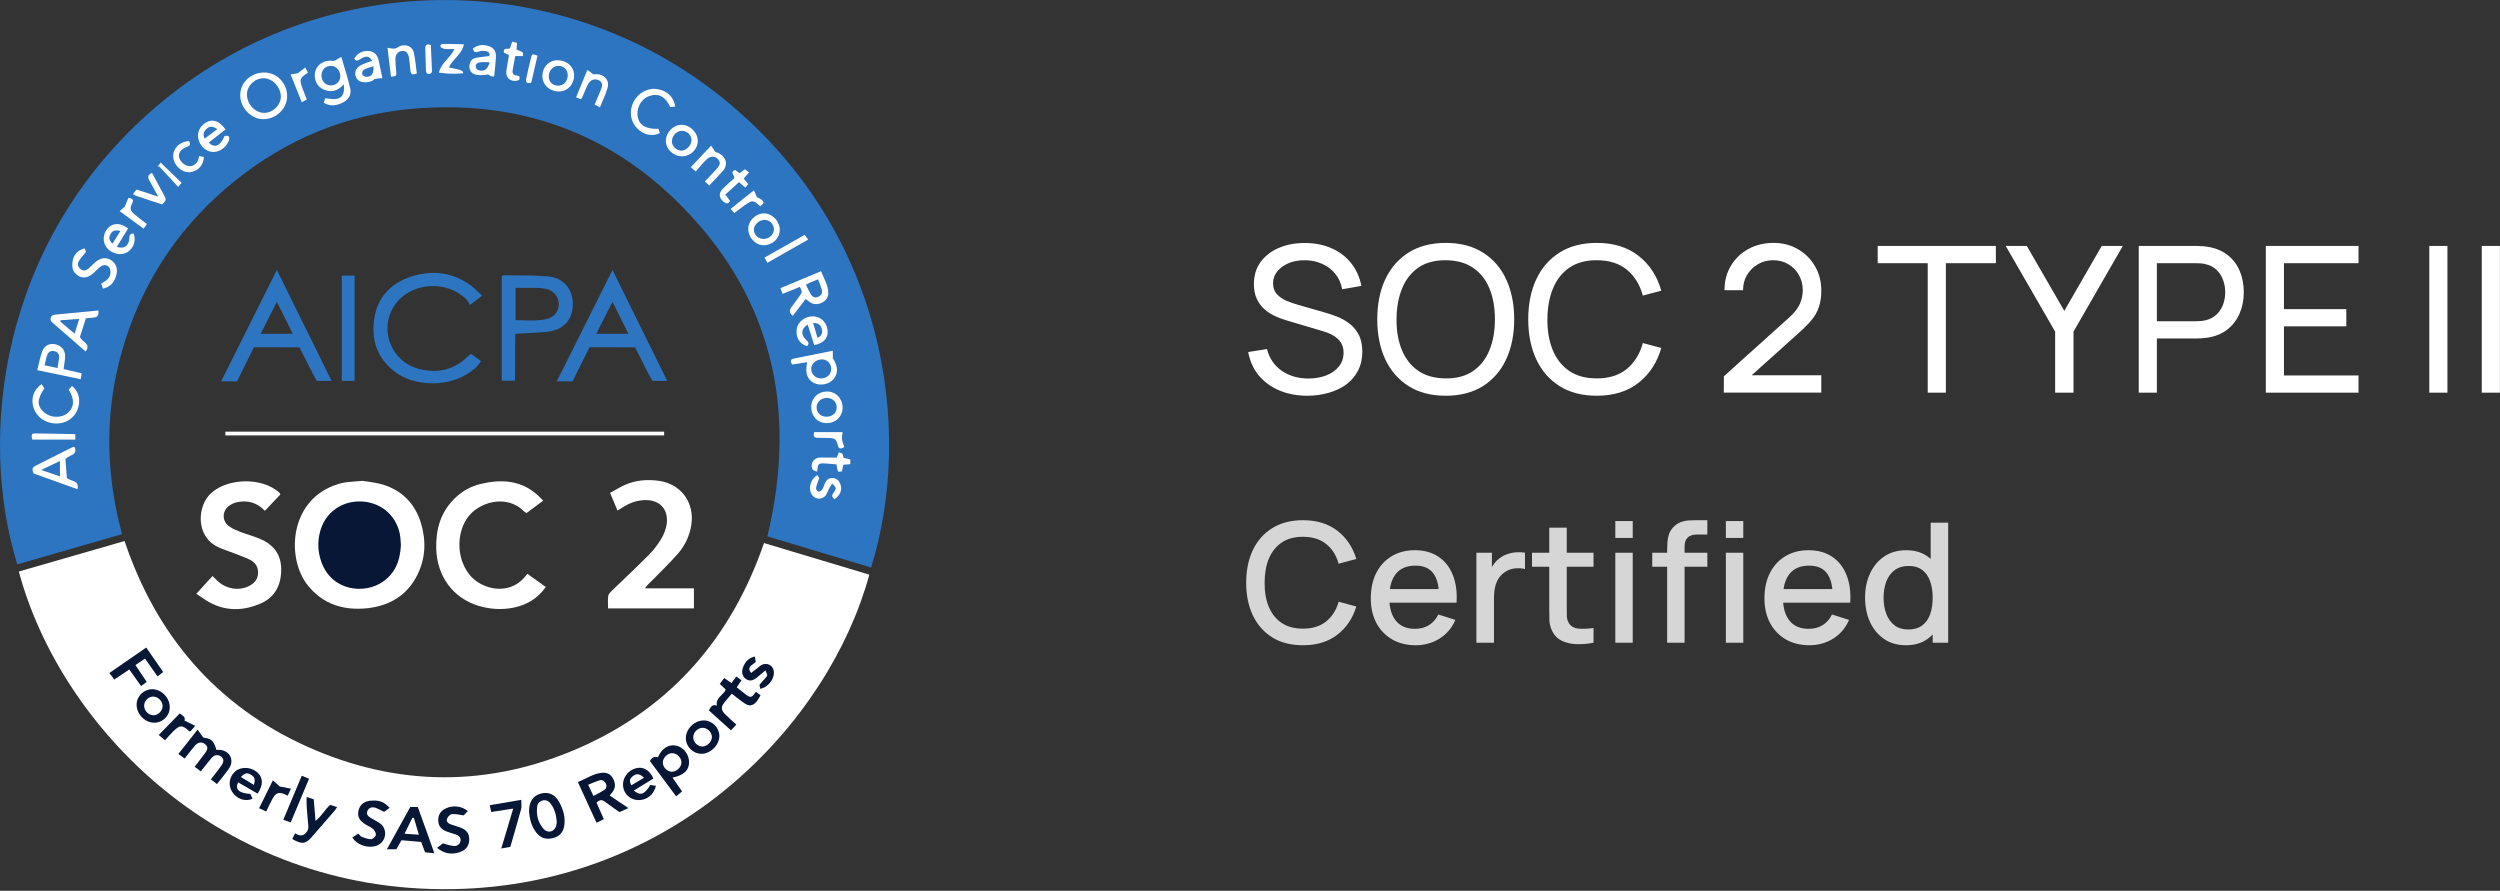 <svg width="174" height="62" viewBox="0 0 174 62" fill="none" xmlns="http://www.w3.org/2000/svg">
<rect x="0" y="0" width="174" height="62" fill="#333333" stroke="none"/>
<g clipPath="url(#clip0_1863_3003)">
<path d="M49.897 6.504C38.478 -2.401 22.166 -2.209 10.904 7.395C-0.14 16.798 -1.529 30.515 1.206 39.28C3.626 38.582 6.046 37.883 8.492 37.176C7.26 32.601 7.295 28.113 8.728 23.652C10.152 19.208 12.704 15.524 16.338 12.599C19.99 9.656 24.158 7.945 28.824 7.561C35.726 6.993 41.859 8.984 46.875 13.786C53.663 20.291 55.577 28.262 53.41 37.333C55.822 38.058 58.224 38.774 60.627 39.499C63.606 29.999 61.762 15.759 49.897 6.504Z" fill="#2D74C1"/>
<path d="M1.312 39.778C3.75 39.071 6.188 38.372 8.669 37.656C10.879 44.222 15.03 49.094 21.346 51.949C27.655 54.795 34.068 54.812 40.393 52.018C46.736 49.207 50.913 44.353 53.176 37.796C55.639 38.538 58.078 39.263 60.506 39.996C57.675 50.351 47.042 61.64 31.473 61.884C15.265 62.129 4.178 50.499 1.312 39.778Z" fill="white"/>
<path d="M25.225 33.466C25.601 33.535 26.134 33.57 26.623 33.719C27.968 34.129 28.868 35.028 29.288 36.373C29.672 37.613 29.628 38.853 29.043 40.023C28.344 41.428 27.13 42.153 25.609 42.328C23.949 42.511 22.49 42.083 21.407 40.721C19.983 38.931 20.087 35.063 23.154 33.824C23.425 33.719 23.705 33.631 23.993 33.579C24.351 33.527 24.718 33.518 25.225 33.466Z" fill="white"/>
<path d="M13.664 41.332C14.101 40.852 14.424 40.485 14.791 40.092C14.939 40.241 15.044 40.345 15.158 40.45C15.743 40.991 16.608 41.14 17.307 40.799C17.692 40.616 17.945 40.328 17.962 39.891C17.98 39.455 17.762 39.132 17.377 38.948C17.054 38.791 16.704 38.669 16.372 38.538C15.979 38.381 15.577 38.259 15.193 38.084C13.576 37.333 13.725 35.194 14.695 34.321C15.874 33.256 18.233 33.212 19.422 34.269C19.456 34.295 19.474 34.339 19.518 34.408C19.168 34.784 18.81 35.159 18.434 35.552C17.893 34.976 17.246 34.801 16.512 34.95C16.294 34.993 16.067 35.098 15.892 35.246C15.437 35.631 15.464 36.294 15.953 36.635C16.189 36.801 16.46 36.914 16.73 37.019C17.15 37.185 17.587 37.298 18.006 37.464C18.95 37.84 19.544 38.494 19.57 39.551C19.596 40.668 19.168 41.568 18.12 42.013C16.695 42.624 15.315 42.519 14.04 41.576C13.917 41.489 13.777 41.402 13.664 41.332Z" fill="white"/>
<path d="M37.806 34.846C37.395 35.151 37.028 35.422 36.644 35.71C36.565 35.658 36.486 35.614 36.434 35.562C35.272 34.383 33.254 34.916 32.476 36.12C31.707 37.316 31.829 39.089 32.799 40.137C33.603 41.01 35.377 41.455 36.486 40.206C36.556 40.128 36.609 40.049 36.705 39.936C37.15 40.259 37.561 40.547 37.989 40.853C37.421 41.656 36.679 42.092 35.779 42.285C34.949 42.459 34.127 42.407 33.324 42.171C31.55 41.647 30.414 40.119 30.362 38.19C30.327 36.871 30.65 35.684 31.611 34.724C32.127 34.208 32.747 33.85 33.446 33.684C34.879 33.344 36.251 33.405 37.421 34.462C37.544 34.566 37.657 34.697 37.806 34.846Z" fill="white"/>
<path d="M42.977 35.535C42.802 35.108 42.645 34.741 42.462 34.304C42.82 34.112 43.152 33.903 43.501 33.746C44.253 33.414 45.056 33.353 45.86 33.466C47.415 33.684 48.351 34.986 48.115 36.539C48.001 37.29 47.678 37.963 47.188 38.53C46.603 39.194 45.965 39.814 45.345 40.442C45.196 40.591 45.021 40.73 44.89 40.949C46.009 40.949 47.136 40.949 48.298 40.949C48.298 41.438 48.298 41.874 48.298 42.346C46.323 42.346 44.357 42.346 42.322 42.346C42.322 42.057 42.295 41.769 42.33 41.49C42.348 41.35 42.479 41.219 42.584 41.115C43.44 40.285 44.314 39.473 45.153 38.626C45.475 38.303 45.773 37.919 46.009 37.526C46.201 37.212 46.35 36.836 46.402 36.478C46.542 35.413 45.886 34.75 44.812 34.811C44.305 34.837 43.842 35.003 43.414 35.265C43.283 35.343 43.16 35.422 42.977 35.535Z" fill="white"/>
<path d="M16.5 26.533L17.671 24.167L20.842 24.176C20.842 24.176 20.982 24.455 21.218 24.918C21.393 25.25 21.559 25.59 21.733 25.931C21.838 26.132 21.952 26.332 22.048 26.507H23.079C21.812 23.931 20.563 21.408 19.27 18.789C17.959 21.408 16.692 23.94 15.39 26.542H16.5V26.533ZM18.143 23.233C18.518 22.491 18.868 21.801 19.27 21.006C19.663 21.801 20.012 22.491 20.379 23.233H18.143Z" fill="#2D74C1"/>
<path d="M33.559 20.579C33.253 20.815 33.035 20.972 32.711 21.225C32.633 21.103 32.58 20.963 32.475 20.858C31.174 19.505 28.718 19.619 27.583 21.085C26.29 22.753 27.137 25.18 29.208 25.687C30.466 25.992 31.602 25.756 32.545 24.814C32.589 24.77 32.633 24.735 32.676 24.7C32.694 24.683 32.729 24.674 32.807 24.639C33.008 24.787 33.236 24.953 33.48 25.128C33.201 25.573 32.825 25.852 32.423 26.088C30.964 26.944 28.78 26.865 27.495 25.887C26.228 24.927 25.809 23.609 26.062 22.098C26.307 20.631 27.259 19.68 28.64 19.243C30.003 18.807 31.348 18.92 32.572 19.732C32.921 19.95 33.201 20.256 33.559 20.579Z" fill="#2D74C1"/>
<path d="M38.181 19.243C37.141 19.147 36.092 19.174 35.044 19.156C35.009 19.156 34.974 19.191 34.922 19.226V26.499H35.848C35.865 25.39 35.839 24.325 35.865 23.233C36.285 23.207 36.634 23.198 36.975 23.172C37.42 23.137 37.883 23.137 38.32 23.059C39.29 22.875 39.858 22.186 39.867 21.225C39.893 20.16 39.255 19.348 38.181 19.243ZM38.014 22.212C37.324 22.36 36.634 22.29 35.883 22.282V20.038C36.398 20.038 36.887 20.029 37.368 20.038C37.569 20.038 37.77 20.064 37.971 20.099C38.521 20.204 38.888 20.64 38.888 21.164C38.897 21.671 38.556 22.098 38.014 22.212Z" fill="#2D74C1"/>
<path d="M23.789 26.507C23.789 24.062 23.789 21.643 23.789 19.181C24.086 19.181 24.366 19.181 24.68 19.181C24.68 21.617 24.68 24.044 24.68 26.507C24.383 26.507 24.095 26.507 23.789 26.507Z" fill="#2D74C1"/>
<path d="M18.414 5.047C19.287 5.055 19.986 5.798 19.986 6.688C19.977 7.57 19.217 8.303 18.317 8.295C17.461 8.286 16.71 7.491 16.719 6.61C16.727 5.728 17.479 5.038 18.414 5.047Z" fill="white"/>
<path d="M54.469 20.456C54.417 20.299 54.373 20.194 54.32 20.054C55.255 19.662 56.164 19.286 57.142 18.876C57.352 19.391 57.641 19.854 57.649 20.404C57.658 20.98 56.924 21.355 56.426 21.067C56.313 21.006 56.217 20.91 56.077 20.805C55.779 21.198 55.491 21.582 55.177 21.984C54.932 21.774 54.914 21.591 55.089 21.364C55.29 21.102 55.491 20.831 55.684 20.552C55.841 20.325 55.841 20.316 55.674 19.967C55.299 20.116 54.914 20.273 54.469 20.456Z" fill="white"/>
<path d="M23.259 4.243C23.433 4.138 23.556 4.068 23.757 3.955C23.984 4.741 24.211 5.439 24.377 6.155C24.473 6.557 24.281 6.906 23.914 7.107C23.477 7.342 23.023 7.447 22.525 7.15C22.569 7.037 22.604 6.941 22.638 6.836C23.364 6.95 24.054 7.028 23.931 5.867C23.591 6.234 23.233 6.417 22.804 6.321C22.612 6.277 22.411 6.199 22.263 6.068C21.904 5.771 21.808 5.186 22.009 4.784C22.236 4.357 22.7 4.156 23.259 4.243Z" fill="white"/>
<path d="M5.977 22.151C5.829 22.604 5.689 23.041 5.567 23.443C5.68 23.818 6.362 23.888 5.969 24.473C5.75 24.281 5.549 24.106 5.348 23.932C4.807 23.469 4.274 22.997 3.741 22.535C3.618 22.421 3.452 22.325 3.54 22.098C3.61 21.906 3.776 21.906 3.933 21.889C4.894 21.793 5.864 21.705 6.851 21.609C6.877 21.88 6.834 22.063 6.572 22.098C6.379 22.124 6.187 22.133 5.977 22.151Z" fill="white"/>
<path d="M56.181 25.206C55.823 25.259 55.473 25.32 55.124 25.372C55.028 25.163 54.984 25.014 55.22 24.962C56.111 24.779 57.011 24.604 57.964 24.412C57.964 24.613 57.964 24.744 57.964 24.936C58.33 25.494 58.357 25.992 58.007 26.394C57.693 26.761 57.073 26.874 56.653 26.656C56.173 26.411 56.024 25.975 56.181 25.206Z" fill="white"/>
<path d="M2.893 26.734C2.971 26.856 3.033 26.944 3.085 27.031C2.57 27.791 2.561 28.245 3.059 28.69C3.496 29.091 4.265 29.118 4.701 28.751C5.173 28.358 5.208 27.791 4.78 27.118C4.85 27.04 4.937 26.952 5.016 26.865C5.496 27.241 5.636 27.878 5.4 28.498C5.164 29.118 4.562 29.502 3.854 29.476C3.137 29.45 2.535 29.013 2.334 28.376C2.133 27.747 2.334 27.118 2.893 26.734Z" fill="white"/>
<path d="M5.983 17.54C5.782 17.793 5.599 17.977 5.477 18.195C5.372 18.387 5.424 18.588 5.616 18.736C5.817 18.885 6.001 18.832 6.167 18.684C6.333 18.544 6.481 18.378 6.647 18.238C7.006 17.933 7.39 17.889 7.731 18.108C8.089 18.335 8.22 18.719 8.089 19.173C7.941 19.688 7.67 19.967 7.163 20.09C7.128 19.976 7.084 19.863 7.041 19.74C7.18 19.653 7.294 19.592 7.399 19.513C7.6 19.347 7.713 19.138 7.687 18.867C7.661 18.509 7.329 18.335 7.032 18.535C6.805 18.693 6.63 18.911 6.412 19.085C6.01 19.417 5.529 19.374 5.215 18.998C5.014 18.762 5.014 18.492 5.049 18.212C5.11 17.741 5.389 17.427 5.887 17.287C5.896 17.304 5.922 17.339 5.94 17.383C5.966 17.462 5.983 17.54 5.983 17.54Z" fill="white"/>
<path d="M46.996 7.412C46.874 7.429 46.761 7.438 46.647 7.455C46.262 6.608 45.729 6.495 45.188 6.687C44.602 6.888 44.262 7.56 44.393 8.171C44.515 8.73 44.995 9.001 45.825 8.966C45.861 9.062 45.895 9.166 45.922 9.262C45.397 9.533 44.794 9.393 44.331 8.922C43.877 8.451 43.772 7.726 44.087 7.106C44.419 6.451 45.109 6.084 45.765 6.207C46.446 6.311 46.9 6.765 46.996 7.412Z" fill="white"/>
<path d="M5.617 26.394C4.586 26.176 3.624 25.975 2.594 25.765C2.716 25.294 2.786 24.866 2.934 24.465C3.091 24.045 3.45 23.88 3.834 23.958C4.271 24.045 4.542 24.36 4.533 24.822C4.524 25.093 4.463 25.364 4.428 25.687C4.839 25.783 5.241 25.879 5.686 25.984C5.66 26.123 5.643 26.237 5.617 26.394Z" fill="white"/>
<path d="M56.67 24.018C56.521 23.547 56.373 23.075 56.216 22.586C55.761 22.883 55.718 23.267 56.084 23.634C56.233 23.782 56.373 23.896 56.172 24.088C55.648 23.948 55.359 23.459 55.456 22.883C55.534 22.368 56.084 21.975 56.652 22.019C57.168 22.054 57.578 22.499 57.605 23.04C57.64 23.547 57.299 23.913 56.67 24.018Z" fill="white"/>
<path d="M15.695 9.01C15.293 9.324 14.909 9.63 14.524 9.927C14.953 10.337 15.337 10.162 15.634 9.455C15.721 9.455 15.818 9.455 15.896 9.455C16.045 9.613 15.887 10.005 15.599 10.267C15.101 10.713 14.472 10.669 14.061 10.18C13.633 9.665 13.703 8.975 14.219 8.608C14.717 8.233 15.241 8.364 15.695 9.01Z" fill="white"/>
<path d="M8.916 15.899C8.654 16.318 8.401 16.746 8.13 17.183C8.645 17.349 8.96 17.122 9.004 16.589C9.03 16.301 9.03 16.301 9.292 16.24C9.493 16.72 9.309 17.279 8.873 17.549C8.427 17.82 7.763 17.672 7.422 17.226C7.116 16.834 7.16 16.24 7.518 15.864C7.885 15.498 8.375 15.498 8.916 15.899Z" fill="white"/>
<path d="M34.395 5.326C34.255 5.3 34.132 5.317 34.097 5.265C33.984 5.125 33.879 5.213 33.748 5.221C33.512 5.239 33.25 5.239 33.032 5.169C32.778 5.09 32.656 4.863 32.673 4.584C32.691 4.305 32.831 4.095 33.093 4.034C33.398 3.964 33.722 3.947 34.054 3.903C34.132 3.676 33.966 3.58 33.8 3.554C33.634 3.528 33.451 3.536 33.294 3.597C33.066 3.676 32.97 3.615 32.909 3.379C33.294 3.082 33.713 3.074 34.132 3.257C34.421 3.379 34.526 3.65 34.517 3.938C34.499 4.374 34.438 4.82 34.395 5.326Z" fill="white"/>
<path d="M54.271 16.021C54.263 16.598 53.756 17.069 53.162 17.069C52.568 17.069 52.061 16.519 52.078 15.89C52.096 15.349 52.602 14.86 53.162 14.851C53.756 14.851 54.28 15.401 54.271 16.021Z" fill="white"/>
<path d="M39.96 5.239C39.969 5.859 39.515 6.356 38.929 6.365C38.265 6.383 37.75 5.911 37.75 5.291C37.75 4.663 38.195 4.2 38.798 4.191C39.445 4.191 39.952 4.636 39.96 5.239Z" fill="white"/>
<path d="M26.063 5.5C25.932 5.648 25.67 5.744 25.364 5.727C25.049 5.709 24.848 5.579 24.761 5.317C24.665 5.046 24.752 4.767 25.023 4.592C25.163 4.496 25.337 4.435 25.495 4.374C25.626 4.321 25.766 4.286 25.905 4.243C25.713 3.902 25.503 3.85 25.119 4.086C24.953 4.182 24.805 4.33 24.656 4.077C24.857 3.71 25.276 3.492 25.704 3.553C26.089 3.605 26.281 3.859 26.36 4.217C26.438 4.601 26.517 4.985 26.613 5.439C26.447 5.448 26.299 5.465 26.063 5.5Z" fill="white"/>
<path d="M47.479 10.878C46.868 10.878 46.343 10.389 46.343 9.804C46.343 9.228 46.842 8.704 47.401 8.687C48.003 8.669 48.563 9.211 48.563 9.804C48.563 10.389 48.074 10.878 47.479 10.878Z" fill="white"/>
<path d="M57.544 29.448C56.924 29.457 56.461 28.977 56.461 28.331C56.461 27.72 56.915 27.266 57.535 27.248C58.156 27.231 58.628 27.711 58.645 28.348C58.654 28.977 58.182 29.448 57.544 29.448Z" fill="white"/>
<path d="M49.363 12.913C49.24 12.799 49.161 12.721 49.056 12.633C49.354 12.31 49.607 12.049 49.852 11.787C50.14 11.472 50.166 11.28 49.965 11.071C49.755 10.852 49.45 10.844 49.188 11.088C48.917 11.341 48.681 11.647 48.427 11.935C48.279 11.804 48.2 11.743 48.078 11.638C48.541 11.141 48.995 10.669 49.493 10.136C49.599 10.294 49.668 10.407 49.782 10.573C49.843 10.599 49.991 10.634 50.114 10.713C50.559 10.975 50.664 11.464 50.341 11.865C50.052 12.197 49.729 12.511 49.363 12.913Z" fill="white"/>
<path d="M40.443 6.906C40.329 6.862 40.233 6.827 40.093 6.775C40.356 6.147 40.6 5.535 40.88 4.863C41.037 4.977 41.142 5.064 41.299 5.177C41.325 5.177 41.422 5.16 41.526 5.16C42.077 5.177 42.435 5.596 42.286 6.12C42.155 6.574 41.946 7.002 41.754 7.474C41.605 7.395 41.509 7.343 41.387 7.282C41.535 6.924 41.675 6.592 41.815 6.26C41.963 5.902 41.92 5.71 41.684 5.588C41.413 5.448 41.116 5.535 40.941 5.841C40.784 6.12 40.679 6.426 40.548 6.714C40.539 6.758 40.504 6.81 40.443 6.906Z" fill="white"/>
<path d="M29.013 5.116C28.742 5.221 28.602 5.204 28.567 4.933C28.541 4.645 28.515 4.357 28.471 4.069C28.428 3.711 28.27 3.527 28.008 3.545C27.72 3.562 27.519 3.763 27.519 4.104C27.519 4.418 27.563 4.741 27.58 5.055C27.589 5.291 27.589 5.291 27.213 5.343C27.135 4.697 27.056 4.043 26.968 3.327C27.178 3.353 27.344 3.405 27.484 3.379C27.65 3.344 27.79 3.204 27.956 3.169C28.358 3.091 28.725 3.283 28.803 3.667C28.908 4.139 28.943 4.628 29.013 5.116Z" fill="white"/>
<path d="M58.082 34.749C57.898 34.601 57.864 34.487 58.013 34.295C58.239 33.998 58.213 33.937 57.916 33.649C57.838 33.789 57.75 33.911 57.681 34.051C57.61 34.182 57.575 34.321 57.497 34.444C57.243 34.819 56.702 34.784 56.483 34.391C56.239 33.955 56.422 33.344 56.885 33.064C56.946 33.151 57.008 33.239 57.025 33.265C56.929 33.536 56.833 33.745 56.798 33.964C56.781 34.042 56.885 34.199 56.964 34.217C57.034 34.234 57.174 34.147 57.226 34.068C57.322 33.929 57.357 33.745 57.436 33.597C57.549 33.37 57.724 33.239 57.995 33.274C58.257 33.309 58.406 33.466 58.493 33.702C58.633 34.086 58.484 34.47 58.082 34.749Z" fill="white"/>
<path d="M31.63 3.413C31.368 3.413 31.158 3.431 30.948 3.405C30.844 3.387 30.678 3.317 30.66 3.239C30.625 3.055 30.8 3.055 30.922 3.055C31.35 3.055 31.787 3.073 32.285 3.082C32.145 3.806 31.482 4.121 31.245 4.697C32.189 4.889 32.189 4.889 32.242 5.098C31.691 5.151 31.158 5.142 30.547 5.055C30.704 4.374 31.333 4.051 31.63 3.413Z" fill="white"/>
<path d="M13.863 10.861C14.003 10.887 14.099 10.905 14.186 10.922C14.186 11.516 13.715 11.987 13.138 11.987C12.588 11.987 12.063 11.446 12.055 10.879C12.046 10.302 12.526 9.839 13.164 9.822C13.304 10.066 13.199 10.162 12.954 10.25C12.387 10.459 12.29 10.966 12.736 11.367C13.12 11.708 13.601 11.603 13.793 11.132C13.819 11.044 13.828 10.975 13.863 10.861Z" fill="white"/>
<path d="M11.286 14.231C10.674 14.03 10.071 13.83 9.468 13.629C9.407 13.603 9.346 13.559 9.25 13.507C9.346 13.393 9.424 13.297 9.503 13.192C9.992 13.349 10.456 13.507 11.015 13.69C10.779 13.253 10.586 12.895 10.386 12.537C10.255 12.31 10.307 12.162 10.578 12.031C10.709 12.275 10.84 12.511 10.971 12.756C11.128 13.053 11.286 13.341 11.443 13.637C11.583 13.917 11.574 13.917 11.286 14.231Z" fill="white"/>
<path d="M50.809 13.986C50.687 14.187 50.556 14.196 50.399 14.073C50.023 13.785 49.988 13.453 50.328 13.113C50.582 12.86 50.861 12.624 51.115 12.397C51.132 12.187 50.766 11.987 51.168 11.829C51.264 11.899 51.36 11.969 51.473 12.056C51.596 11.969 51.709 11.882 51.849 11.777C51.936 11.847 52.015 11.917 52.128 12.004C51.997 12.152 51.892 12.284 51.761 12.423C51.858 12.545 51.962 12.668 52.076 12.816C52.015 12.886 51.953 12.964 51.875 13.06C51.727 12.938 51.604 12.825 51.438 12.676C51.124 12.964 50.809 13.244 50.486 13.541C50.617 13.733 50.713 13.864 50.809 13.986Z" fill="white"/>
<path d="M35.95 3.457C36.431 3.632 36.431 3.632 36.387 3.902C36.23 3.902 36.081 3.902 35.863 3.902C35.802 4.225 35.732 4.557 35.679 4.898C35.644 5.098 35.732 5.229 35.95 5.256C36.02 5.264 36.09 5.282 36.142 5.299C36.204 5.5 36.142 5.596 35.959 5.622C35.505 5.692 35.19 5.404 35.243 4.941C35.26 4.758 35.304 4.566 35.33 4.382C35.356 4.208 35.391 4.042 35.426 3.841C35.304 3.78 35.181 3.71 35.068 3.658C35.015 3.256 35.347 3.466 35.496 3.361C35.54 3.221 35.592 3.073 35.644 2.898C35.767 2.933 35.872 2.959 35.985 2.985C35.968 3.151 35.959 3.3 35.95 3.457Z" fill="white"/>
<path d="M58.222 32.321C57.96 32.304 57.716 32.269 57.471 32.26C56.938 32.234 56.938 32.243 56.868 32.828C56.754 32.775 56.606 32.758 56.562 32.679C56.361 32.33 56.614 31.876 57.025 31.85C57.226 31.832 57.436 31.85 57.637 31.85C57.829 31.85 58.013 31.85 58.231 31.85C58.283 31.728 58.336 31.605 58.388 31.483C58.641 31.544 58.641 31.544 58.712 31.867C58.851 31.902 59.009 31.937 59.183 31.981C59.183 32.086 59.183 32.19 59.183 32.304C59.009 32.321 58.869 32.339 58.694 32.347C58.659 32.496 58.633 32.653 58.598 32.802C58.301 32.88 58.301 32.88 58.222 32.321Z" fill="white"/>
<path d="M53.412 18.291C53.334 18.16 53.282 18.064 53.203 17.933C54.147 17.4 55.064 16.876 56.008 16.343C56.086 16.457 56.147 16.544 56.243 16.675C55.3 17.217 54.383 17.732 53.412 18.291Z" fill="white"/>
<path d="M5.239 30.218C5.239 30.367 5.239 30.471 5.239 30.594C4.225 30.594 3.238 30.594 2.251 30.594C2.181 30.367 2.155 30.166 2.408 30.166C3.343 30.166 4.278 30.201 5.239 30.218Z" fill="white"/>
<path d="M4.651 33.256C4.616 32.837 4.59 32.365 4.555 31.955C4.817 31.641 5.429 31.702 5.193 31.117C5.132 31.117 5.088 31.099 5.053 31.117C4.18 31.553 3.315 31.999 2.441 32.435C2.214 32.549 2.24 32.723 2.336 32.95C3.332 33.308 4.346 33.675 5.394 34.05C5.525 33.378 4.922 33.535 4.651 33.256ZM4.171 33.16C3.76 33.02 3.367 32.881 2.869 32.706C3.35 32.479 3.734 32.296 4.171 32.086V33.16Z" fill="white"/>
<path d="M10.224 15.593C10.145 15.707 10.084 15.794 9.997 15.916C9.446 15.514 8.913 15.122 8.328 14.694C8.476 14.572 8.581 14.476 8.686 14.379C8.765 14.187 8.843 13.978 8.94 13.759C9.193 13.829 9.341 13.882 9.202 14.152C9.018 14.519 9.062 14.668 9.385 14.938C9.647 15.165 9.936 15.366 10.224 15.593Z" fill="white"/>
<path d="M56.668 30.078C57.323 30.078 57.97 30.078 58.642 30.078C58.625 30.27 58.582 30.436 58.608 30.602C58.634 30.776 58.712 30.942 58.765 31.117C58.503 31.265 58.371 31.256 58.31 30.986C58.214 30.576 58.11 30.497 57.682 30.48C57.419 30.471 57.157 30.48 56.895 30.471C56.633 30.471 56.589 30.331 56.668 30.078Z" fill="white"/>
<path d="M20.724 5.098C20.855 4.994 21.039 4.863 21.248 4.697C21.327 4.845 21.38 4.941 21.432 5.055C21.353 5.116 21.292 5.151 21.24 5.194C20.925 5.404 20.855 5.561 20.978 5.928C21.082 6.26 21.222 6.574 21.353 6.923C21.24 6.984 21.152 7.037 21.004 7.115C20.742 6.469 20.497 5.858 20.226 5.186C20.401 5.151 20.523 5.133 20.724 5.098Z" fill="white"/>
<path d="M51.105 14.834C51.009 14.729 50.947 14.659 50.851 14.537C51.384 14.118 51.9 13.708 52.476 13.245C52.555 13.419 52.607 13.55 52.678 13.716C53.219 13.987 53.271 14.101 52.913 14.354C52.861 14.31 52.808 14.266 52.756 14.223C52.467 13.97 52.345 13.943 52.022 14.162C51.716 14.354 51.437 14.581 51.105 14.834Z" fill="white"/>
<path d="M29.985 3.134C30.012 3.719 30.038 4.295 30.064 4.872C30.073 5.02 30.029 5.142 29.855 5.142C29.671 5.151 29.654 5.011 29.645 4.872C29.627 4.365 29.61 3.859 29.601 3.352C29.601 3.134 29.697 3.029 29.985 3.134Z" fill="white"/>
<path d="M37.41 3.875C37.261 4.495 37.121 5.124 36.973 5.761C36.702 5.814 36.562 5.753 36.623 5.482C36.728 4.984 36.842 4.495 36.964 3.998C37.025 3.744 37.051 3.744 37.41 3.875Z" fill="white"/>
<path d="M12.639 12.729C12.552 12.833 12.482 12.912 12.403 13.008C11.94 12.51 11.503 12.039 11.066 11.567C11.031 11.585 10.988 11.611 10.953 11.629C11.014 11.541 11.075 11.454 11.18 11.314C11.678 11.794 12.15 12.248 12.639 12.729Z" fill="white"/>
<path d="M43.111 56.524C42.77 56.279 42.438 56.053 42.114 55.808C41.905 55.642 41.721 55.651 41.52 55.869C41.678 56.227 41.844 56.593 42.027 57.012C41.87 57.091 41.721 57.161 41.52 57.266C41.084 56.323 40.664 55.398 40.218 54.428C40.786 54.21 41.258 53.861 41.852 53.791C42.184 53.747 42.464 53.843 42.639 54.14C42.805 54.42 42.866 54.708 42.709 55.004C42.647 55.118 42.551 55.214 42.438 55.371C42.848 55.651 43.268 55.921 43.74 56.245C43.495 56.358 43.312 56.437 43.111 56.524Z" fill="#071635"/>
<path d="M13.751 50.779C13.908 50.997 14.013 51.146 14.152 51.338C14.703 51.399 14.895 51.574 15.061 52.194C15.157 52.194 15.253 52.185 15.35 52.194C16.005 52.281 16.311 52.901 15.961 53.451C15.795 53.704 15.594 53.94 15.411 54.184C15.315 54.306 15.21 54.428 15.096 54.568C14.956 54.464 14.834 54.368 14.677 54.245C14.939 53.896 15.21 53.573 15.446 53.224C15.638 52.944 15.533 52.656 15.227 52.578C15.018 52.525 14.851 52.604 14.72 52.761C14.563 52.944 14.415 53.145 14.257 53.337C14.17 53.451 14.074 53.556 13.969 53.687C13.82 53.573 13.698 53.477 13.55 53.364C13.794 53.049 14.021 52.752 14.249 52.447C14.485 52.132 14.485 51.975 14.284 51.801C14.056 51.608 13.786 51.643 13.558 51.905C13.322 52.185 13.104 52.473 12.851 52.796C12.702 52.691 12.571 52.595 12.414 52.473C12.86 51.923 13.27 51.39 13.751 50.779Z" fill="#081736"/>
<path d="M30.232 59.388C29.961 59.353 29.778 59.336 29.585 59.318C29.498 59.082 29.419 58.873 29.315 58.602C28.869 58.567 28.415 58.524 27.943 58.48C27.821 58.698 27.707 58.899 27.585 59.109C27.392 59.109 27.2 59.109 26.929 59.109C27.489 58.096 28.022 57.136 28.555 56.167C28.721 56.167 28.878 56.167 29.079 56.167C29.463 57.214 29.83 58.262 30.232 59.388Z" fill="#081736"/>
<path d="M36.82 56.497C36.82 55.79 37.091 55.397 37.615 55.24C38.157 55.083 38.637 55.284 38.926 55.834C39.205 56.349 39.371 56.899 39.267 57.502C39.188 57.955 38.917 58.226 38.48 58.331C38.017 58.453 37.615 58.331 37.318 57.938C36.977 57.492 36.855 56.96 36.82 56.497Z" fill="#081736"/>
<path d="M50.874 50.831C50.349 50.36 49.851 49.906 49.336 49.443C49.476 49.216 49.563 48.989 49.895 49.111C49.781 48.553 50.349 48.395 50.515 47.994C50.385 47.871 50.262 47.758 50.096 47.601C50.192 47.47 50.288 47.339 50.402 47.19C50.568 47.304 50.708 47.409 50.909 47.54C51.022 47.391 51.127 47.243 51.249 47.086C51.389 47.19 51.485 47.26 51.607 47.348C51.494 47.505 51.398 47.645 51.275 47.837C51.538 48.037 51.782 48.256 52.053 48.439C52.35 48.631 52.446 48.325 52.621 48.151C52.717 48.23 52.813 48.299 52.935 48.395C52.839 48.553 52.77 48.692 52.674 48.814C52.402 49.138 52.149 49.181 51.8 48.937C51.511 48.745 51.249 48.518 50.934 48.282C50.725 48.535 50.506 48.762 50.332 49.015C50.174 49.251 50.227 49.469 50.471 49.714C50.717 49.958 50.978 50.185 51.249 50.43C51.109 50.578 51.005 50.692 50.874 50.831Z" fill="#071635"/>
<path d="M45.785 52.709C46.073 52.072 46.545 51.783 47.069 51.897C47.575 52.011 47.96 52.508 47.96 53.041C47.96 53.608 47.61 53.949 46.806 54.123C47.025 54.446 47.243 54.743 47.47 55.084C47.349 55.189 47.226 55.285 47.06 55.424C46.44 54.595 45.845 53.792 45.234 52.971C45.365 52.718 45.531 52.622 45.785 52.709Z" fill="#071635"/>
<path d="M32.562 56.454C32.44 56.576 32.326 56.698 32.274 56.751C31.951 56.707 31.697 56.637 31.453 56.663C31.322 56.681 31.155 56.856 31.112 56.995C31.042 57.187 31.208 57.318 31.383 57.379C31.601 57.458 31.828 57.51 32.047 57.598C32.466 57.755 32.658 58.008 32.658 58.401C32.667 58.802 32.466 59.143 32.073 59.283C31.514 59.492 30.972 59.466 30.422 59.012C30.579 58.889 30.719 58.785 30.824 58.697C31.077 58.759 31.33 58.864 31.592 58.881C31.82 58.898 32.02 58.759 32.056 58.505C32.082 58.261 31.907 58.148 31.697 58.069C31.488 57.999 31.278 57.947 31.077 57.868C30.736 57.737 30.518 57.519 30.5 57.126C30.483 56.733 30.657 56.454 30.998 56.279C31.496 56.026 32.134 56.087 32.562 56.454Z" fill="#081736"/>
<path d="M27.118 56.227C26.961 56.341 26.83 56.428 26.734 56.506C26.515 56.401 26.323 56.288 26.122 56.218C25.895 56.149 25.677 56.201 25.572 56.445C25.467 56.69 25.642 56.82 25.816 56.934C26.026 57.065 26.253 57.17 26.454 57.31C26.943 57.667 26.917 58.418 26.41 58.759C25.86 59.126 24.89 58.89 24.523 58.288C24.654 58.2 24.785 58.113 24.934 58.017C25.021 58.096 25.082 58.2 25.178 58.244C25.388 58.322 25.607 58.409 25.825 58.409C25.939 58.409 26.122 58.244 26.157 58.13C26.183 58.017 26.096 57.825 26 57.729C25.86 57.589 25.659 57.51 25.484 57.406C25.004 57.126 24.846 56.812 24.96 56.376C25.074 55.957 25.406 55.729 25.921 55.721C26.428 55.694 26.769 55.834 27.118 56.227Z" fill="#081736"/>
<path d="M7.95 47.295C7.836 47.138 7.749 47.016 7.609 46.842C8.465 46.248 9.304 45.672 10.178 45.069C10.571 45.645 10.955 46.187 11.357 46.772C11.226 46.877 11.104 46.964 10.964 47.077C10.676 46.667 10.396 46.274 10.091 45.837C9.863 45.995 9.662 46.134 9.426 46.291C9.697 46.693 9.951 47.069 10.213 47.461C10.091 47.557 9.977 47.636 9.82 47.75C9.54 47.357 9.278 46.99 8.998 46.597C8.64 46.833 8.308 47.06 7.95 47.295Z" fill="#081736"/>
<path d="M20.343 58.392C20.405 58.261 20.466 58.148 20.536 58C20.798 58.148 21.051 58.244 21.287 57.973C21.409 57.834 21.479 57.703 21.462 57.51C21.409 57.022 21.375 56.524 21.34 56.035C21.331 55.861 21.34 55.694 21.34 55.468C21.514 55.529 21.672 55.581 21.838 55.634C21.881 56.123 21.916 56.594 21.96 57.135C22.388 56.803 22.606 56.349 22.982 56.017C23.131 56.07 23.279 56.114 23.463 56.175C23.393 56.28 23.349 56.358 23.288 56.428C22.764 57.031 22.248 57.633 21.715 58.236C21.287 58.751 20.99 58.785 20.343 58.392Z" fill="#081736"/>
<path d="M45.655 54.691C45.506 55.328 44.999 55.712 44.388 55.686C43.855 55.659 43.427 55.258 43.366 54.725C43.304 54.184 43.68 53.634 44.239 53.477C44.755 53.328 45.2 53.581 45.48 54.184C45.034 54.464 44.58 54.734 44.117 55.022C44.563 55.406 44.868 55.302 45.262 54.629C45.375 54.656 45.515 54.673 45.655 54.691Z" fill="#071635"/>
<path d="M17.932 55.24C17.46 54.969 17.015 54.708 16.569 54.446C16.351 54.944 16.622 55.205 17.425 55.257C17.469 55.362 17.521 55.476 17.574 55.589C17.067 55.825 16.464 55.607 16.15 55.1C15.861 54.637 15.957 54.044 16.377 53.686C16.779 53.345 17.46 53.372 17.897 53.747C18.317 54.105 18.343 54.62 17.932 55.24Z" fill="#081736"/>
<path d="M48.958 50.142C49.551 50.134 50.05 50.614 50.067 51.199C50.085 51.836 49.464 52.465 48.818 52.465C48.241 52.465 47.734 51.967 47.734 51.373C47.726 50.754 48.311 50.16 48.958 50.142Z" fill="#071635"/>
<path d="M10.6 47.968C11.255 47.976 11.832 48.579 11.814 49.251C11.806 49.845 11.299 50.316 10.705 50.299C10.067 50.281 9.499 49.688 9.508 49.033C9.516 48.448 10.014 47.968 10.6 47.968Z" fill="#081736"/>
<path d="M35.519 58.942C35.309 58.985 35.125 59.011 34.889 59.055C35.169 58.112 35.431 57.23 35.719 56.279C35.178 56.366 34.697 56.436 34.191 56.514C34.156 56.349 34.129 56.218 34.086 56.043C34.82 55.92 35.51 55.799 36.279 55.668C36.279 55.929 36.322 56.131 36.27 56.314C36.034 57.178 35.781 58.033 35.519 58.942Z" fill="#081736"/>
<path d="M52.91 47.941C52.884 47.819 52.867 47.696 52.858 47.661C53.067 47.417 53.251 47.234 53.391 47.033C53.426 46.98 53.338 46.841 53.278 46.657C53.05 46.849 52.884 46.98 52.727 47.12C52.413 47.391 52.159 47.434 51.906 47.251C51.653 47.068 51.582 46.745 51.739 46.387C51.888 46.046 52.115 45.776 52.543 45.697C52.57 45.846 52.587 45.976 52.596 46.081C52.089 46.439 52.063 46.492 52.273 46.841C52.395 46.745 52.517 46.657 52.639 46.561C52.77 46.465 52.884 46.343 53.024 46.273C53.365 46.099 53.767 46.291 53.846 46.657C53.959 47.181 53.505 47.827 52.91 47.941Z" fill="#071635"/>
<path d="M21.51 54.201C21.081 55.223 20.662 56.209 20.234 57.24C20.068 57.179 19.928 57.135 19.718 57.056C20.147 56.035 20.566 55.04 21.003 53.992C21.178 54.071 21.326 54.132 21.51 54.201Z" fill="#081736"/>
<path d="M12.514 49.653C12.715 49.81 12.934 49.906 12.838 50.151C13.074 50.264 13.309 50.378 13.589 50.517C13.441 50.692 13.345 50.797 13.266 50.893C13.213 50.893 13.178 50.902 13.161 50.884C12.681 50.439 12.506 50.448 12.043 50.919C11.859 51.102 11.684 51.303 11.483 51.522C11.335 51.391 11.213 51.294 11.047 51.155C11.553 50.64 12.034 50.151 12.514 49.653Z" fill="#081736"/>
<path d="M18.992 54.314C19.202 54.498 19.35 54.637 19.473 54.742C19.717 54.786 19.953 54.838 20.25 54.891C20.154 55.092 20.102 55.222 20.023 55.38C19.936 55.336 19.875 55.309 19.813 55.275C19.42 55.109 19.193 55.179 18.983 55.563C18.826 55.851 18.686 56.157 18.529 56.48C18.363 56.401 18.223 56.34 18.031 56.253C18.346 55.633 18.643 55.021 18.992 54.314Z" fill="#081736"/>
<path d="M27.903 37.944C27.851 39.088 27.458 40.048 26.409 40.633C25.081 41.375 22.775 41.035 22.242 38.677C22.119 38.136 22.128 37.577 22.268 37.036C22.609 35.674 23.814 34.809 25.23 34.906C26.645 35.001 27.711 36.023 27.868 37.42C27.886 37.595 27.886 37.769 27.903 37.944Z" fill="#081736"/>
<path d="M18.41 7.857C17.764 7.866 17.187 7.263 17.187 6.573C17.187 5.971 17.72 5.447 18.341 5.447C18.952 5.438 19.538 6.05 19.546 6.704C19.555 7.298 19.013 7.848 18.41 7.857Z" fill="#2D74C1"/>
<path d="M56.093 19.819C56.242 19.74 56.329 19.688 56.416 19.653C56.574 19.583 56.74 19.522 56.941 19.443C57.037 19.705 57.133 19.941 57.203 20.185C57.256 20.412 57.151 20.578 56.932 20.666C56.723 20.753 56.556 20.674 56.443 20.5C56.32 20.299 56.224 20.072 56.093 19.819Z" fill="#2D74C1"/>
<path d="M23.048 5.946C22.681 5.954 22.393 5.675 22.375 5.291C22.358 4.889 22.638 4.584 23.031 4.584C23.38 4.584 23.669 4.889 23.686 5.265C23.695 5.649 23.433 5.937 23.048 5.946Z" fill="#2D74C1"/>
<path d="M4.222 22.289C4.633 22.263 5.044 22.228 5.515 22.193C5.402 22.56 5.306 22.857 5.192 23.223C4.834 22.918 4.511 22.647 4.187 22.376C4.196 22.35 4.213 22.315 4.222 22.289Z" fill="#2D74C1"/>
<path d="M57.85 25.668C57.85 26.053 57.562 26.332 57.151 26.341C56.766 26.341 56.452 26.044 56.461 25.668C56.47 25.311 56.802 25.014 57.195 25.014C57.562 25.005 57.85 25.293 57.85 25.668Z" fill="#2D74C1"/>
<path d="M4.001 25.617C3.669 25.547 3.407 25.495 3.101 25.425C3.171 25.154 3.206 24.91 3.294 24.692C3.372 24.482 3.556 24.395 3.783 24.438C4.019 24.491 4.124 24.648 4.115 24.875C4.097 25.102 4.045 25.32 4.001 25.617Z" fill="#2D74C1"/>
<path d="M56.593 22.481C56.996 22.464 57.127 22.656 57.197 22.9C57.267 23.145 57.214 23.354 56.9 23.52C56.795 23.18 56.699 22.857 56.593 22.481Z" fill="#2D74C1"/>
<path d="M15.129 8.984C14.823 9.22 14.552 9.421 14.246 9.648C14.098 9.342 14.185 9.141 14.378 8.966C14.596 8.774 14.771 8.765 15.129 8.984Z" fill="#2D74C1"/>
<path d="M8.383 16.073C8.2 16.378 8.016 16.666 7.833 16.954C7.588 16.727 7.553 16.544 7.684 16.308C7.824 16.055 7.999 15.985 8.383 16.073Z" fill="#2D74C1"/>
<path d="M34.089 4.339C33.906 4.837 33.766 4.942 33.443 4.915C33.268 4.898 33.128 4.828 33.111 4.645C33.093 4.444 33.25 4.356 33.407 4.339C33.617 4.304 33.827 4.33 34.089 4.339Z" fill="#2D74C1"/>
<path d="M53.867 15.951C53.875 16.309 53.552 16.623 53.159 16.632C52.792 16.641 52.478 16.353 52.469 15.995C52.46 15.663 52.818 15.314 53.185 15.305C53.543 15.279 53.858 15.584 53.867 15.951Z" fill="#2D74C1"/>
<path d="M38.834 5.963C38.449 5.955 38.178 5.675 38.196 5.291C38.205 4.89 38.51 4.575 38.877 4.584C39.262 4.593 39.524 4.872 39.515 5.265C39.498 5.675 39.218 5.972 38.834 5.963Z" fill="#2D74C1"/>
<path d="M25.993 4.609C26.036 5.133 25.827 5.387 25.468 5.343C25.372 5.334 25.224 5.247 25.206 5.177C25.189 5.072 25.241 4.897 25.32 4.854C25.512 4.74 25.73 4.697 25.993 4.609Z" fill="#2D74C1"/>
<path d="M48.129 9.725C48.138 10.101 47.788 10.476 47.43 10.485C47.09 10.485 46.775 10.188 46.766 9.856C46.749 9.472 47.09 9.105 47.465 9.105C47.806 9.097 48.12 9.402 48.129 9.725Z" fill="#2D74C1"/>
<path d="M58.234 28.376C58.225 28.752 57.919 29.013 57.5 29.005C57.115 28.996 56.836 28.725 56.836 28.35C56.836 27.983 57.15 27.695 57.552 27.695C57.962 27.704 58.242 27.983 58.234 28.376Z" fill="#2D74C1"/>
<path d="M41.304 55.398C41.173 55.118 41.068 54.9 40.937 54.62C41.208 54.507 41.453 54.394 41.706 54.315C41.907 54.254 42.073 54.341 42.169 54.542C42.257 54.734 42.195 54.9 42.038 54.996C41.82 55.136 41.584 55.25 41.304 55.398Z" fill="white"/>
<path d="M28.811 56.934C28.916 57.3 29.03 57.667 29.152 58.095C28.794 58.069 28.523 58.051 28.156 58.026C28.357 57.606 28.532 57.257 28.706 56.908C28.741 56.916 28.776 56.925 28.811 56.934Z" fill="white"/>
<path d="M38.751 57.204C38.742 57.283 38.733 57.388 38.707 57.484C38.585 57.894 38.139 58.017 37.851 57.711C37.449 57.266 37.309 56.725 37.388 56.131C37.414 55.912 37.563 55.764 37.781 55.711C38.008 55.659 38.183 55.755 38.314 55.921C38.611 56.297 38.716 56.733 38.751 57.204Z" fill="white"/>
<path d="M46.753 53.712C46.421 53.703 46.124 53.389 46.133 53.057C46.141 52.734 46.465 52.42 46.779 52.42C47.12 52.42 47.452 52.76 47.426 53.101C47.408 53.415 47.068 53.721 46.753 53.712Z" fill="white"/>
<path d="M44.826 54.132C44.502 54.324 44.223 54.49 43.943 54.656C43.786 54.367 43.812 54.21 44.039 54.027C44.293 53.817 44.511 53.835 44.826 54.132Z" fill="white"/>
<path d="M17.674 54.63C17.342 54.429 17.062 54.254 16.765 54.079C17.062 53.782 17.194 53.765 17.464 53.922C17.718 54.071 17.779 54.228 17.674 54.63Z" fill="white"/>
<path d="M49.551 51.311C49.543 51.625 49.219 51.948 48.897 51.957C48.565 51.966 48.25 51.66 48.25 51.32C48.241 50.971 48.573 50.648 48.922 50.656C49.246 50.665 49.551 50.979 49.551 51.311Z" fill="white"/>
<path d="M10.669 49.783C10.346 49.783 10.04 49.469 10.031 49.137C10.022 48.797 10.311 48.491 10.652 48.482C10.992 48.474 11.324 48.805 11.316 49.146C11.316 49.478 10.992 49.792 10.669 49.783Z" fill="white"/>
<path d="M46.224 30.043H15.687V30.305H46.224V30.043Z" fill="white"/>
<path d="M39.859 26.533L41.03 24.167L44.202 24.176C44.202 24.176 44.342 24.455 44.578 24.918C44.752 25.25 44.918 25.59 45.093 25.931C45.198 26.132 45.311 26.332 45.407 26.507H46.438C45.172 23.931 43.922 21.408 42.629 18.789C41.319 21.408 40.052 23.94 38.75 26.542H39.859V26.533ZM41.502 23.233C41.878 22.491 42.227 21.801 42.629 21.006C43.022 21.801 43.372 22.491 43.739 23.233H41.502Z" fill="#2D74C1"/>
<path d="M90.995 27.543C90.272 27.543 89.619 27.42 89.038 27.174C88.461 26.928 87.984 26.578 87.605 26.125C87.232 25.666 86.989 25.125 86.875 24.501L88.18 24.295C88.345 24.938 88.688 25.441 89.208 25.805C89.733 26.165 90.35 26.344 91.059 26.344C91.517 26.344 91.931 26.273 92.3 26.132C92.673 25.985 92.969 25.777 93.186 25.508C93.403 25.238 93.512 24.919 93.512 24.55C93.512 24.323 93.472 24.13 93.392 23.969C93.316 23.803 93.21 23.664 93.073 23.55C92.94 23.432 92.789 23.333 92.619 23.253C92.448 23.172 92.271 23.106 92.087 23.054L89.484 22.281C89.201 22.196 88.927 22.09 88.662 21.962C88.397 21.83 88.161 21.667 87.953 21.473C87.745 21.274 87.58 21.038 87.457 20.764C87.333 20.485 87.272 20.156 87.272 19.778C87.272 19.173 87.428 18.658 87.74 18.232C88.057 17.802 88.485 17.474 89.024 17.247C89.562 17.02 90.17 16.909 90.846 16.913C91.531 16.918 92.144 17.041 92.683 17.282C93.226 17.518 93.675 17.859 94.03 18.303C94.389 18.747 94.63 19.279 94.753 19.899L93.413 20.133C93.342 19.717 93.183 19.36 92.938 19.062C92.697 18.759 92.394 18.528 92.03 18.367C91.666 18.201 91.267 18.116 90.832 18.112C90.416 18.107 90.04 18.173 89.704 18.31C89.368 18.447 89.102 18.639 88.903 18.885C88.704 19.126 88.605 19.405 88.605 19.721C88.605 20.033 88.695 20.286 88.875 20.48C89.055 20.669 89.274 20.82 89.534 20.934C89.799 21.043 90.056 21.133 90.307 21.203L92.25 21.764C92.472 21.825 92.728 21.91 93.016 22.019C93.309 22.128 93.593 22.281 93.867 22.48C94.141 22.674 94.368 22.934 94.547 23.26C94.727 23.581 94.817 23.988 94.817 24.479C94.817 24.971 94.718 25.408 94.519 25.791C94.325 26.174 94.054 26.496 93.704 26.756C93.354 27.011 92.948 27.205 92.484 27.337C92.02 27.474 91.524 27.543 90.995 27.543ZM100.622 27.543C99.606 27.543 98.743 27.318 98.034 26.869C97.325 26.42 96.784 25.796 96.41 24.997C96.042 24.198 95.857 23.274 95.857 22.224C95.857 21.175 96.042 20.251 96.41 19.452C96.784 18.653 97.325 18.029 98.034 17.58C98.743 17.131 99.606 16.906 100.622 16.906C101.644 16.906 102.509 17.131 103.218 17.58C103.927 18.029 104.466 18.653 104.835 19.452C105.203 20.251 105.388 21.175 105.388 22.224C105.388 23.274 105.203 24.198 104.835 24.997C104.466 25.796 103.927 26.42 103.218 26.869C102.509 27.318 101.644 27.543 100.622 27.543ZM100.622 26.337C101.384 26.342 102.017 26.172 102.523 25.827C103.033 25.477 103.414 24.992 103.665 24.373C103.92 23.754 104.047 23.038 104.047 22.224C104.047 21.407 103.92 20.691 103.665 20.076C103.414 19.461 103.033 18.982 102.523 18.637C102.017 18.291 101.384 18.116 100.622 18.112C99.861 18.107 99.228 18.277 98.722 18.622C98.221 18.967 97.843 19.45 97.588 20.069C97.332 20.688 97.202 21.407 97.198 22.224C97.193 23.038 97.318 23.751 97.573 24.366C97.829 24.98 98.209 25.463 98.715 25.812C99.226 26.158 99.861 26.332 100.622 26.337ZM111.13 27.543C110.113 27.543 109.251 27.318 108.542 26.869C107.833 26.42 107.291 25.796 106.918 24.997C106.549 24.198 106.365 23.274 106.365 22.224C106.365 21.175 106.549 20.251 106.918 19.452C107.291 18.653 107.833 18.029 108.542 17.58C109.251 17.131 110.113 16.906 111.13 16.906C112.312 16.906 113.283 17.206 114.044 17.807C114.81 18.407 115.337 19.215 115.626 20.232L114.342 20.572C114.134 19.811 113.763 19.211 113.229 18.771C112.695 18.331 111.995 18.112 111.13 18.112C110.369 18.112 109.735 18.284 109.23 18.629C108.724 18.974 108.343 19.457 108.088 20.076C107.833 20.691 107.703 21.407 107.698 22.224C107.693 23.038 107.819 23.754 108.074 24.373C108.329 24.988 108.712 25.47 109.223 25.82C109.733 26.165 110.369 26.337 111.13 26.337C111.995 26.337 112.695 26.117 113.229 25.678C113.763 25.233 114.134 24.633 114.342 23.877L115.626 24.217C115.337 25.229 114.81 26.037 114.044 26.642C113.283 27.242 112.312 27.543 111.13 27.543ZM119.976 27.323L119.983 26.188L124.515 22.111C124.893 21.771 125.146 21.449 125.273 21.147C125.406 20.839 125.472 20.525 125.472 20.204C125.472 19.811 125.382 19.457 125.202 19.14C125.023 18.823 124.777 18.573 124.465 18.388C124.158 18.204 123.808 18.112 123.416 18.112C123.009 18.112 122.648 18.209 122.331 18.402C122.014 18.591 121.763 18.844 121.579 19.161C121.4 19.478 121.312 19.823 121.317 20.197H120.026C120.026 19.553 120.175 18.986 120.473 18.495C120.771 17.998 121.175 17.611 121.685 17.332C122.201 17.048 122.784 16.906 123.437 16.906C124.07 16.906 124.638 17.053 125.139 17.346C125.64 17.634 126.035 18.029 126.323 18.53C126.616 19.026 126.762 19.589 126.762 20.218C126.762 20.662 126.706 21.047 126.592 21.374C126.484 21.7 126.314 22.002 126.082 22.281C125.85 22.555 125.56 22.849 125.21 23.16L121.444 26.543L121.281 26.117H126.762V27.323H119.976ZM134.169 27.33V18.317H130.688V17.119H138.913V18.317H135.432V27.33H134.169ZM143.038 27.33V23.082L139.599 17.119H141.067L143.676 21.636L146.279 17.119H147.747L144.315 23.082V27.33H143.038ZM148.856 27.33V17.119H152.891C152.99 17.119 153.108 17.124 153.245 17.133C153.382 17.138 153.515 17.152 153.642 17.176C154.196 17.261 154.658 17.45 155.032 17.743C155.41 18.036 155.694 18.407 155.883 18.856C156.072 19.301 156.167 19.795 156.167 20.338C156.167 20.877 156.07 21.371 155.876 21.82C155.687 22.265 155.403 22.636 155.025 22.934C154.651 23.227 154.19 23.416 153.642 23.501C153.515 23.52 153.382 23.534 153.245 23.543C153.108 23.553 152.99 23.558 152.891 23.558H150.118V27.33H148.856ZM150.118 22.359H152.848C152.938 22.359 153.04 22.355 153.153 22.345C153.271 22.336 153.382 22.319 153.486 22.295C153.813 22.22 154.077 22.083 154.281 21.884C154.488 21.681 154.64 21.445 154.734 21.175C154.829 20.901 154.876 20.622 154.876 20.338C154.876 20.055 154.829 19.778 154.734 19.509C154.64 19.234 154.488 18.996 154.281 18.793C154.077 18.589 153.813 18.452 153.486 18.381C153.382 18.353 153.271 18.336 153.153 18.331C153.04 18.322 152.938 18.317 152.848 18.317H150.118V22.359ZM157.701 27.33V17.119H164.154V18.317H158.963V21.515H163.303V22.714H158.963V26.132H164.154V27.33H157.701ZM169.08 27.33V17.119H170.342V27.33H169.08ZM172.732 27.33V17.119H173.994V27.33H172.732Z" fill="white"/>
<path opacity="0.8" d="M90.685 44.909C89.85 44.909 89.138 44.727 88.55 44.363C87.962 43.996 87.512 43.485 87.198 42.832C86.889 42.178 86.734 41.42 86.734 40.557C86.734 39.695 86.889 38.937 87.198 38.283C87.512 37.629 87.962 37.121 88.55 36.757C89.138 36.39 89.85 36.206 90.685 36.206C91.648 36.206 92.445 36.45 93.076 36.937C93.71 37.424 94.151 38.08 94.398 38.904L93.168 39.235C93.006 38.651 92.716 38.192 92.298 37.859C91.884 37.527 91.347 37.361 90.685 37.361C90.094 37.361 89.6 37.494 89.206 37.761C88.811 38.028 88.514 38.401 88.312 38.881C88.115 39.36 88.017 39.919 88.017 40.557C88.013 41.196 88.109 41.754 88.307 42.234C88.508 42.714 88.806 43.087 89.2 43.354C89.599 43.621 90.094 43.754 90.685 43.754C91.347 43.754 91.884 43.588 92.298 43.255C92.716 42.919 93.006 42.46 93.168 41.88L94.398 42.211C94.151 43.035 93.71 43.69 93.076 44.178C92.445 44.665 91.648 44.909 90.685 44.909ZM98.533 44.909C97.91 44.909 97.363 44.773 96.891 44.502C96.423 44.228 96.058 43.847 95.795 43.36C95.536 42.868 95.406 42.3 95.406 41.654C95.406 40.969 95.534 40.376 95.789 39.873C96.048 39.37 96.408 38.981 96.868 38.707C97.328 38.432 97.864 38.295 98.475 38.295C99.113 38.295 99.657 38.444 100.105 38.741C100.554 39.035 100.889 39.455 101.109 40C101.333 40.546 101.422 41.194 101.376 41.944H100.163V41.503C100.156 40.776 100.016 40.238 99.746 39.89C99.479 39.542 99.071 39.368 98.522 39.368C97.914 39.368 97.458 39.559 97.152 39.942C96.847 40.325 96.694 40.878 96.694 41.602C96.694 42.29 96.847 42.824 97.152 43.203C97.458 43.578 97.899 43.766 98.475 43.766C98.854 43.766 99.181 43.681 99.456 43.51C99.734 43.336 99.951 43.089 100.105 42.768L101.295 43.145C101.051 43.706 100.682 44.141 100.187 44.45C99.692 44.756 99.14 44.909 98.533 44.909ZM96.299 41.944V40.998H100.773V41.944H96.299ZM102.757 44.735V38.469H103.836V39.989L103.685 39.791C103.762 39.59 103.863 39.407 103.987 39.24C104.111 39.07 104.254 38.931 104.416 38.823C104.575 38.707 104.751 38.618 104.944 38.556C105.141 38.49 105.342 38.451 105.547 38.44C105.752 38.424 105.95 38.434 106.139 38.469V39.606C105.934 39.552 105.706 39.536 105.455 39.559C105.207 39.583 104.979 39.662 104.77 39.797C104.573 39.925 104.416 40.08 104.3 40.261C104.188 40.443 104.107 40.646 104.056 40.871C104.006 41.091 103.981 41.325 103.981 41.573V44.735H102.757ZM110.909 44.735C110.514 44.812 110.128 44.845 109.749 44.833C109.369 44.822 109.031 44.748 108.733 44.613C108.435 44.477 108.211 44.265 108.06 43.975C107.925 43.715 107.851 43.452 107.84 43.185C107.832 42.915 107.828 42.609 107.828 42.269V36.728H109.046V42.211C109.046 42.462 109.048 42.681 109.052 42.866C109.06 43.052 109.101 43.209 109.174 43.336C109.313 43.576 109.534 43.714 109.836 43.748C110.141 43.779 110.499 43.766 110.909 43.708V44.735ZM106.627 39.443V38.469H110.909V39.443H106.627ZM112.426 37.442V36.264H113.638V37.442H112.426ZM112.426 44.735V38.469H113.638V44.735H112.426ZM116.034 44.735V38.248C116.034 38.09 116.04 37.921 116.052 37.743C116.063 37.562 116.096 37.384 116.15 37.21C116.208 37.032 116.303 36.869 116.435 36.722C116.593 36.548 116.767 36.425 116.957 36.351C117.146 36.278 117.334 36.235 117.52 36.224C117.709 36.212 117.883 36.206 118.042 36.206H118.831V37.204H118.1C117.814 37.204 117.599 37.276 117.456 37.419C117.317 37.558 117.247 37.757 117.247 38.016V44.735H116.034ZM114.996 39.443V38.469H118.831V39.443H114.996ZM120.12 37.442V36.264H121.333V37.442H120.12ZM120.12 44.735V38.469H121.333V44.735H120.12ZM125.933 44.909C125.311 44.909 124.763 44.773 124.291 44.502C123.823 44.228 123.458 43.847 123.195 43.36C122.936 42.868 122.806 42.3 122.806 41.654C122.806 40.969 122.934 40.376 123.189 39.873C123.448 39.37 123.808 38.981 124.268 38.707C124.729 38.432 125.264 38.295 125.875 38.295C126.514 38.295 127.057 38.444 127.506 38.741C127.954 39.035 128.289 39.455 128.509 40C128.734 40.546 128.823 41.194 128.776 41.944H127.564V41.503C127.556 40.776 127.417 40.238 127.146 39.89C126.879 39.542 126.471 39.368 125.922 39.368C125.315 39.368 124.858 39.559 124.553 39.942C124.247 40.325 124.094 40.878 124.094 41.602C124.094 42.29 124.247 42.824 124.553 43.203C124.858 43.578 125.299 43.766 125.875 43.766C126.254 43.766 126.581 43.681 126.856 43.51C127.134 43.336 127.351 43.089 127.506 42.768L128.695 43.145C128.451 43.706 128.082 44.141 127.587 44.45C127.092 44.756 126.541 44.909 125.933 44.909ZM123.7 41.944V40.998H128.173V41.944H123.7ZM132.646 44.909C132.062 44.909 131.557 44.764 131.132 44.474C130.71 44.183 130.383 43.789 130.151 43.29C129.923 42.787 129.809 42.222 129.809 41.596C129.809 40.965 129.925 40.403 130.157 39.908C130.389 39.409 130.718 39.016 131.143 38.73C131.573 38.44 132.081 38.295 132.669 38.295C133.261 38.295 133.758 38.44 134.16 38.73C134.566 39.016 134.872 39.409 135.077 39.908C135.286 40.407 135.39 40.969 135.39 41.596C135.39 42.222 135.286 42.785 135.077 43.284C134.868 43.783 134.561 44.18 134.154 44.474C133.748 44.764 133.245 44.909 132.646 44.909ZM132.814 43.812C133.213 43.812 133.537 43.717 133.789 43.528C134.04 43.338 134.224 43.077 134.34 42.745C134.456 42.412 134.514 42.029 134.514 41.596C134.514 41.163 134.454 40.78 134.334 40.447C134.218 40.114 134.036 39.855 133.789 39.67C133.545 39.484 133.234 39.391 132.855 39.391C132.453 39.391 132.122 39.49 131.863 39.687C131.604 39.884 131.41 40.149 131.283 40.482C131.159 40.815 131.097 41.186 131.097 41.596C131.097 42.01 131.159 42.385 131.283 42.721C131.41 43.054 131.6 43.319 131.851 43.516C132.106 43.714 132.427 43.812 132.814 43.812ZM134.514 44.735V40.227H134.375V36.38H135.593V44.735H134.514Z" fill="white"/>
</g>
<defs>
<clipPath id="clip0_1863_3003">
<rect width="174" height="61.891" fill="white"/>
</clipPath>
</defs>
</svg>
